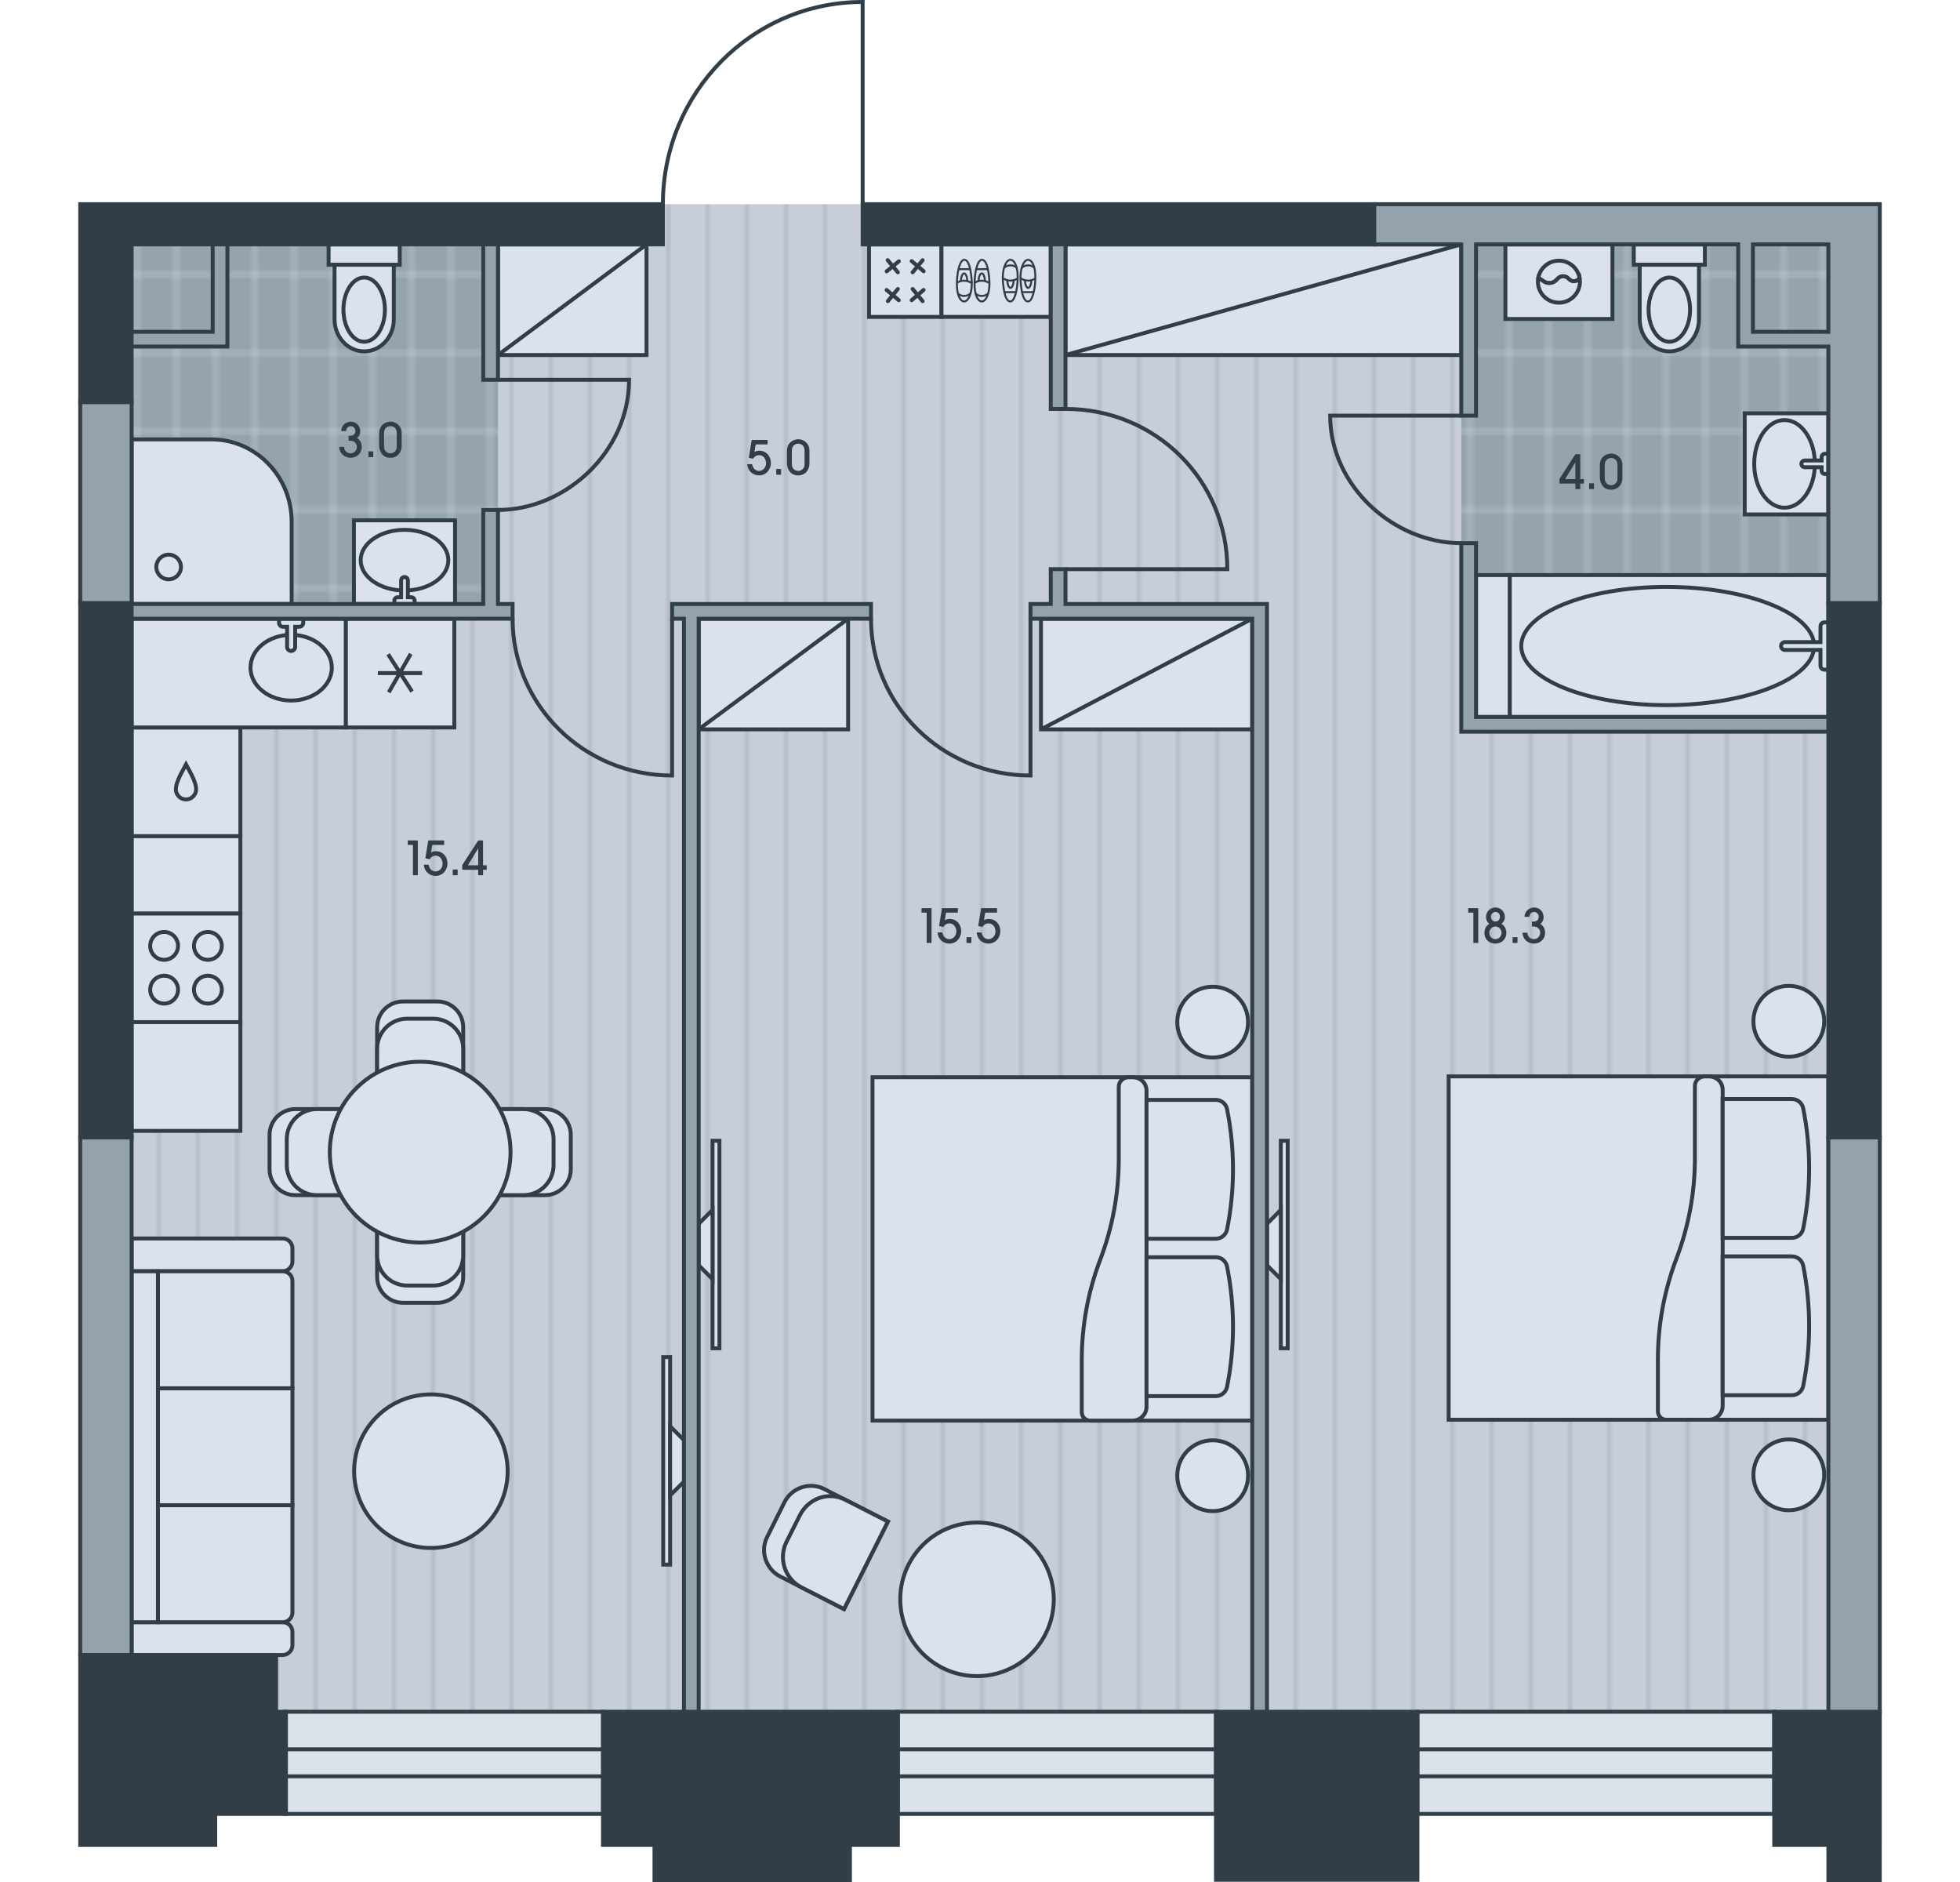 <?xml version="1.0" encoding="utf-8"?>
<!-- Generator: Adobe Illustrator 26.0.2, SVG Export Plug-In . SVG Version: 6.00 Build 0)  -->
<svg version="1.1" id="Flat_10" xmlns="http://www.w3.org/2000/svg" xmlns:xlink="http://www.w3.org/1999/xlink" x="0px"
	 y="0px" viewBox="0 0 500 480" style="enable-background:new 0 0 500 480;" xml:space="preserve">
<style type="text/css">
	.st0{fill:none;}
	.st1{fill:#C8CED7;}
	.st2{opacity:0.5;fill:none;stroke:#95A3AE;stroke-width:0.75;enable-background:new    ;}
	.st3{fill:#95A3AE;}
	.st4{opacity:0.5;fill:none;stroke:#DCE2EB;stroke-width:0.75;enable-background:new    ;}
	.st5{fill-rule:evenodd;clip-rule:evenodd;fill:url(#floor);}
	.st6{fill-rule:evenodd;clip-rule:evenodd;fill:url(#wet_floor);}
	.st7{fill-rule:evenodd;clip-rule:evenodd;fill:#DCE2EB;stroke:#313E48;stroke-miterlimit:22.926;}
	
		.st8{fill-rule:evenodd;clip-rule:evenodd;fill:none;stroke:#313E48;stroke-linecap:round;stroke-linejoin:round;stroke-miterlimit:22.926;}
	.st9{fill-rule:evenodd;clip-rule:evenodd;fill:none;stroke:#313E48;stroke-width:0.5;stroke-miterlimit:22.926;}
	.st10{fill-rule:evenodd;clip-rule:evenodd;fill:#DCE2EA;stroke:#303E48;stroke-miterlimit:22.926;}
	.st11{fill-rule:evenodd;clip-rule:evenodd;fill:#313E48;stroke:#313E48;stroke-miterlimit:22.926;}
	.st12{fill-rule:evenodd;clip-rule:evenodd;fill:#94A2AD;stroke:#313E48;stroke-miterlimit:22.926;}
	.st13{fill-rule:evenodd;clip-rule:evenodd;fill:none;stroke:#313E48;stroke-miterlimit:22.926;}
	.st14{fill:#313E48;}
</style>
<pattern  width="30" height="50" patternUnits="userSpaceOnUse" id="floor" viewBox="0 -50 30 50" style="overflow:visible;">
	<g>
		<rect y="-50" class="st0" width="30" height="50"/>
		<rect x="0" y="-50" class="st1" width="30" height="50"/>
		<line class="st2" x1="0.375" y1="0" x2="0.375" y2="-50"/>
		<line class="st2" x1="10.375" y1="0" x2="10.375" y2="-50"/>
		<line class="st2" x1="20.375" y1="0" x2="20.375" y2="-50"/>
	</g>
</pattern>
<pattern  width="30" height="60" patternUnits="userSpaceOnUse" id="wet_floor" viewBox="0 -60 30 60" style="overflow:visible;">
	<g>
		<rect y="-60" class="st0" width="30" height="60"/>
		<rect y="-60" class="st3" width="30" height="60"/>
		<line class="st4" x1="5" y1="0" x2="5" y2="-60"/>
		<line class="st4" x1="15" y1="0" x2="15" y2="-60"/>
		<line class="st4" x1="25" y1="0" x2="25" y2="-60"/>
		<line class="st4" x1="30" y1="-50" x2="0" y2="-50"/>
		<line class="st4" x1="30" y1="-10" x2="0" y2="-10"/>
		<line class="st4" x1="30" y1="-30" x2="0" y2="-30"/>
	</g>
</pattern>
<rect id="Floor_00000083791623822453208250000003903074096713580467_" x="20.462" y="52.073" class="st5" width="458.359" height="410.562"/>
<g id="Wet_Floor_00000148631196622658837470000008927254250920281484_">
	<rect x="372.775" y="59.336" class="st6" width="96.473" height="125.407"/>
	
		<rect id="Wet_Floor_00000145737215088202779480000002527733230350328722_" x="30.891" y="59.617" class="st6" width="96.148" height="96.309"/>
</g>
<g id="Furniture_00000070087992721397471060000005823554800550163591_">
	<g id="Room_00000072271794479507496060000001476789239182334655_">
		<g>
			<rect x="271.806" y="62.334" class="st7" width="100.969" height="28.217"/>
			<line class="st7" x1="271.806" y1="90.551" x2="372.775" y2="62.334"/>
		</g>
		<g>
			<rect x="169.185" y="346.129" class="st7" width="1.764" height="52.923"/>
			<polygon class="st7" points="174.478,367.298 170.95,363.77 170.95,381.411 174.478,377.883 			"/>
		</g>
		<g>
			<rect x="369.552" y="274.532" class="st7" width="96.873" height="87.57"/>
			<path class="st7" d="M432.376,276.984c0-1.425,1.155-2.451,2.58-2.451h0.96c1.956,0,3.541,1.456,3.541,3.412l0,80.616
				c0,1.956-1.585,3.542-3.541,3.542h-10.848c-1.18,0-2.136-0.956-2.136-2.135l0-13.28c0-8.768,1.601-17.463,4.722-25.657
				c3.121-8.195,4.722-16.89,4.722-25.658V276.984z"/>
			<path class="st7" d="M439.458,280.305l0,35.412h17.661c1.399,0,2.603-0.987,2.878-2.359c2.025-10.13,2.025-20.563,0-30.693
				c-0.275-1.372-1.479-2.359-2.878-2.359L439.458,280.305z"/>
			<path class="st7" d="M439.458,320.439v35.413h17.661c1.399,0,2.603-0.987,2.878-2.36c2.025-10.13,2.025-20.563,0-30.693
				c-0.275-1.373-1.479-2.36-2.878-2.36H439.458z"/>
			<path class="st7" d="M456.33,367.124c4.988,0,9.032,4.044,9.032,9.032c0,4.989-4.043,9.032-9.032,9.032
				c-4.989,0-9.032-4.043-9.032-9.032C447.298,371.169,451.341,367.124,456.33,367.124z"/>
			<path class="st7" d="M456.33,251.444c4.988,0,9.032,4.044,9.032,9.033c0,4.988-4.043,9.032-9.032,9.032
				c-4.989,0-9.032-4.044-9.032-9.032C447.298,255.488,451.341,251.444,456.33,251.444z"/>
		</g>
		<g>
			<rect x="222.577" y="274.75" class="st7" width="96.873" height="87.57"/>
			<path class="st7" d="M285.401,277.202c0-1.425,1.155-2.451,2.58-2.451h0.96c1.956,0,3.541,1.456,3.541,3.412l0,80.616
				c0,1.956-1.585,3.542-3.541,3.542h-10.848c-1.18,0-2.136-0.956-2.136-2.135v-13.28c0-8.768,1.601-17.463,4.722-25.657
				c3.121-8.195,4.722-16.89,4.722-25.658V277.202z"/>
			<path class="st7" d="M292.483,280.523v35.412h17.661c1.399,0,2.603-0.987,2.878-2.359c2.025-10.13,2.025-20.563,0-30.693
				c-0.275-1.372-1.479-2.359-2.878-2.359H292.483z"/>
			<path class="st7" d="M292.483,320.657l0,35.413h17.661c1.399,0,2.603-0.987,2.878-2.36c2.025-10.13,2.025-20.563,0-30.693
				c-0.275-1.373-1.479-2.36-2.878-2.36H292.483z"/>
			<path class="st7" d="M309.355,367.342c4.988,0,9.032,4.044,9.032,9.032c0,4.989-4.043,9.032-9.032,9.032
				c-4.989,0-9.032-4.043-9.032-9.032C300.323,371.386,304.366,367.342,309.355,367.342z"/>
			<path class="st7" d="M309.355,251.662c4.988,0,9.032,4.044,9.032,9.033c0,4.988-4.043,9.032-9.032,9.032
				c-4.989,0-9.032-4.044-9.032-9.032C300.323,255.706,304.366,251.662,309.355,251.662z"/>
		</g>
		<g>
			<rect x="178.235" y="157.805" class="st7" width="38.12" height="28.217"/>
			<line class="st7" x1="178.235" y1="186.022" x2="216.355" y2="157.805"/>
		</g>
		<g>
			<rect x="127.038" y="62.334" class="st7" width="37.892" height="28.217"/>
			<line class="st7" x1="127.038" y1="90.551" x2="164.931" y2="62.334"/>
		</g>
		<g>
			<rect x="265.555" y="157.805" class="st7" width="53.895" height="28.217"/>
			<line class="st7" x1="265.555" y1="186.022" x2="319.45" y2="157.805"/>
		</g>
		<g>
			<rect x="326.735" y="290.953" class="st7" width="1.764" height="52.923"/>
			<polygon class="st7" points="323.207,322.708 326.735,326.236 326.735,308.595 323.207,312.122 			"/>
		</g>
		<g>
			<rect x="181.764" y="290.953" class="st7" width="1.764" height="52.923"/>
			<polygon class="st7" points="178.235,322.708 181.764,326.236 181.764,308.595 178.235,312.122 			"/>
		</g>
		<g>
			<path class="st7" d="M72.101,315.868H33.581v8.363h38.519c1.363,0,2.499-1.129,2.499-2.486v-3.391
				C74.6,316.998,73.464,315.868,72.101,315.868z"/>
			<path class="st7" d="M72.101,413.744H33.581v8.363h38.519c1.363,0,2.499-1.13,2.499-2.486v-3.391
				C74.6,414.761,73.464,413.744,72.101,413.744z"/>
			<path class="st7" d="M74.6,383.906H40.285v29.838h31.846c1.358,0,2.469-1.111,2.469-2.469V383.906z"/>
			<rect x="40.286" y="354.066" class="st7" width="34.315" height="29.839"/>
			<path class="st7" d="M74.6,354.069H40.285V324.23h31.846c1.358,0,2.469,1.111,2.469,2.469V354.069z"/>
			<rect x="33.582" y="324.232" class="st7" width="6.704" height="89.512"/>
		</g>
		<g>
			<rect x="221.683" y="62.334" class="st7" width="18.493" height="18.493"/>
			<g>
				<g>
					<line class="st8" x1="235.366" y1="76.807" x2="232.813" y2="73.706"/>
					<line class="st8" x1="232.57" y1="76.564" x2="235.61" y2="73.951"/>
				</g>
				<g>
					<line class="st8" x1="229.288" y1="76.564" x2="226.179" y2="73.959"/>
					<line class="st8" x1="226.49" y1="76.807" x2="229.044" y2="73.706"/>
				</g>
				<g>
					<line class="st8" x1="226.187" y1="69.209" x2="229.305" y2="66.641"/>
					<line class="st8" x1="229.044" y1="69.452" x2="226.439" y2="66.343"/>
				</g>
				<g>
					<line class="st8" x1="232.813" y1="69.452" x2="235.366" y2="66.352"/>
					<line class="st8" x1="235.631" y1="69.187" x2="232.57" y2="66.595"/>
				</g>
			</g>
		</g>
		<path class="st7" d="M94.662,362.957c6.774-8.43,19.099-9.773,27.529-2.999c8.43,6.774,9.772,19.1,2.998,27.529
			c-6.774,8.43-19.099,9.772-27.529,2.998C89.231,383.712,87.888,371.387,94.662,362.957z"/>
		<path class="st7" d="M233.976,395.644c6.774-8.43,19.099-9.773,27.529-2.999c8.43,6.774,9.772,19.1,2.998,27.529
			c-6.774,8.43-19.099,9.772-27.529,2.998C228.544,416.399,227.202,404.073,233.976,395.644z"/>
		<g>
			<rect x="240.176" y="62.334" class="st7" width="27.873" height="18.487"/>
			<g>
				<g>
					<g>
						<path class="st9" d="M260.357,71.777c0.265,3.368,0.875,5.104,1.883,5.114c1.008,0.011,1.784-2.55,1.876-5.774
							c0.092-3.223-0.856-4.846-1.864-4.857C261.244,66.251,260.092,68.409,260.357,71.777z"/>
						<line class="st9" x1="263.718" y1="74.502" x2="260.721" y2="74.514"/>
						<path class="st9" d="M264.119,71.027c-1.188,0.712-2.446,0.739-3.798-0.052"/>
						<path class="st9" d="M263.875,68.328c-0.702-0.863-2.42-0.879-3.245,0.014"/>
						<path class="st9" d="M261.448,71.454c0.06,1.132,0.416,1.973,0.836,1.973c0.419,0,0.775-0.839,0.836-1.969"/>
					</g>
					<g>
						<path class="st9" d="M255.851,71.777c0.265,3.368,0.875,5.104,1.883,5.114c1.008,0.011,1.784-2.55,1.876-5.774
							c0.092-3.223-0.856-4.846-1.864-4.857C256.738,66.251,255.586,68.409,255.851,71.777z"/>
						<line class="st9" x1="259.211" y1="74.502" x2="256.215" y2="74.514"/>
						<path class="st9" d="M259.612,71.027c-1.188,0.712-2.446,0.739-3.798-0.052"/>
						<path class="st9" d="M259.368,68.328c-0.702-0.863-2.42-0.879-3.245,0.014"/>
						<path class="st9" d="M256.942,71.454c0.06,1.132,0.416,1.973,0.836,1.973c0.419,0,0.775-0.839,0.836-1.969"/>
					</g>
				</g>
				<g>
					<g>
						<path class="st9" d="M247.869,71.376c-0.265-3.368-0.875-5.104-1.883-5.114c-1.008-0.011-1.784,2.55-1.876,5.774
							s0.856,4.846,1.864,4.857C246.982,76.903,248.134,74.744,247.869,71.376z"/>
						<line class="st9" x1="244.508" y1="68.652" x2="247.505" y2="68.64"/>
						<path class="st9" d="M244.107,72.126c1.188-0.712,2.446-0.739,3.798,0.052"/>
						<path class="st9" d="M244.351,74.826c0.702,0.863,2.42,0.879,3.245-0.014"/>
						<path class="st9" d="M246.778,71.699c-0.06-1.132-0.416-1.973-0.836-1.973c-0.419,0-0.775,0.839-0.836,1.969"/>
					</g>
					<g>
						<path class="st9" d="M252.375,71.376c-0.265-3.368-0.875-5.104-1.883-5.114c-1.008-0.011-1.784,2.55-1.876,5.774
							c-0.092,3.223,0.856,4.846,1.864,4.857C251.488,76.903,252.64,74.744,252.375,71.376z"/>
						<line class="st9" x1="249.015" y1="68.652" x2="252.011" y2="68.64"/>
						<path class="st9" d="M248.614,72.126c1.188-0.712,2.446-0.739,3.798,0.052"/>
						<path class="st9" d="M248.858,74.826c0.702,0.863,2.42,0.879,3.245-0.014"/>
						<path class="st9" d="M251.284,71.699c-0.06-1.132-0.416-1.973-0.836-1.973c-0.419,0-0.775,0.839-0.836,1.969"/>
					</g>
				</g>
			</g>
		</g>
		<g>
			<path class="st7" d="M226.509,388.07l-16.285-8.315c-3.659-1.856-8.22-0.332-10.075,3.326l-4.447,8.92
				c-1.855,3.659-0.332,8.22,3.327,10.075l16.285,8.315L226.509,388.07z"/>
			<path class="st7" d="M226.509,388.07l-10.884-5.556c-4.278-2.19-9.362-0.378-11.553,3.9l-3.375,6.7
				c-2.19,4.278-0.535,9.543,3.742,11.734l10.874,5.542L226.509,388.07z"/>
		</g>
	</g>
	<g id="Kitchen_00000169546127110896649570000008133664581793847988_">
		<g>
			<g>
				<path class="st7" d="M102.793,255.425h8.783c3.638,0,6.587,2.95,6.587,6.587v63.67c0,3.638-2.949,6.586-6.587,6.586h-8.783
					c-3.638,0-6.586-2.948-6.586-6.586v-63.67C96.207,258.375,99.156,255.425,102.793,255.425z"/>
				<path class="st7" d="M103.892,259.816h6.587c4.244,0,7.684,3.44,7.684,7.685v52.692c0,4.245-3.441,7.684-7.684,7.684h-6.587
					c-4.243,0-7.684-3.439-7.684-7.684v-52.692C96.207,263.257,99.648,259.816,103.892,259.816z"/>
			</g>
			<g>
				<path class="st7" d="M145.607,289.456v8.782c0,3.638-2.948,6.586-6.586,6.586H75.35c-3.638,0-6.587-2.948-6.587-6.586v-8.782
					c0-3.637,2.949-6.586,6.587-6.586h63.671C142.658,282.87,145.607,285.819,145.607,289.456z"/>
				<path class="st7" d="M141.216,290.554v6.586c0,4.244-3.441,7.684-7.684,7.684H80.839c-4.244,0-7.684-3.44-7.684-7.684v-6.586
					c0-4.245,3.441-7.684,7.684-7.684h52.693C137.775,282.87,141.216,286.31,141.216,290.554z"/>
			</g>
			<path class="st7" d="M107.185,270.795c12.733,0,23.054,10.321,23.054,23.053c0,12.732-10.321,23.053-23.054,23.053
				c-12.732,0-23.053-10.321-23.053-23.053C84.132,281.116,94.453,270.795,107.185,270.795z"/>
		</g>
		<g>
			<g>
				<rect x="33.582" y="232.959" class="st7" width="27.735" height="27.735"/>
				<g>
					<path class="st7" d="M56.582,252.408c0-1.961-1.589-3.552-3.552-3.552c-1.962,0-3.552,1.59-3.552,3.552
						c0,1.962,1.59,3.552,3.552,3.552C54.993,255.959,56.582,254.369,56.582,252.408z"/>
					<path class="st7" d="M45.421,252.408c0-1.961-1.59-3.552-3.553-3.552c-1.961,0-3.552,1.59-3.552,3.552
						c0,1.962,1.59,3.552,3.552,3.552C43.831,255.959,45.421,254.369,45.421,252.408z"/>
					<path class="st7" d="M56.582,241.245c0-1.961-1.589-3.551-3.552-3.551c-1.962,0-3.552,1.59-3.552,3.551
						c0,1.962,1.59,3.552,3.552,3.552C54.993,244.797,56.582,243.207,56.582,241.245z"/>
					<path class="st7" d="M45.421,241.245c0-1.961-1.59-3.551-3.553-3.551c-1.961,0-3.552,1.59-3.552,3.551
						c0,1.962,1.59,3.552,3.552,3.552C43.831,244.797,45.421,243.207,45.421,241.245z"/>
				</g>
			</g>
			<g>
				<rect x="88.168" y="157.805" class="st7" width="27.735" height="27.735"/>
				<g>
					
						<rect x="102.033" y="166.522" transform="matrix(0.841 -0.541 0.541 0.841 -76.628 82.442)" class="st7" width="0.006" height="10.3"/>
					<rect x="96.886" y="171.669" class="st7" width="10.299" height="0.006"/>
					
						<rect x="96.886" y="171.669" transform="matrix(0.496 -0.868 0.868 0.496 -97.641 175.091)" class="st7" width="10.3" height="0.006"/>
				</g>
			</g>
			<g>
				<rect x="33.582" y="185.54" class="st7" width="27.735" height="27.735"/>
				<path class="st7" d="M47.449,203.896c1.291,0,2.009-0.861,2.317-1.436c1.067-1.99-1.397-5.682-2.317-7.471
					c-0.92,1.789-3.384,5.481-2.317,7.471C45.441,203.035,46.158,203.896,47.449,203.896z"/>
			</g>
			<rect x="33.582" y="213.275" class="st7" width="27.735" height="19.684"/>
			<rect x="33.582" y="260.694" class="st7" width="27.735" height="27.735"/>
			<g>
				<rect x="33.582" y="157.805" class="st7" width="54.62" height="27.735"/>
				<path class="st7" d="M74.271,178.673c-5.729,0-10.373-3.752-10.373-8.379c0-4.627,4.645-8.379,10.373-8.379
					c5.73,0,10.375,3.751,10.375,8.379C84.646,174.922,80.001,178.673,74.271,178.673z"/>
				<path class="st7" d="M74.271,157.805h3.081v1.028c0,0.567-0.459,1.028-1.027,1.028h-1.027v5.136c0,0.567-0.46,1.027-1.028,1.027
					c-0.566,0-1.027-0.46-1.027-1.027l0-5.136h-1.028c-0.566,0-1.027-0.46-1.027-1.028v-1.028L74.271,157.805z"/>
			</g>
		</g>
	</g>
	<g id="Bathroom_00000054951881212785467320000001601457440581081504_">
		<g>
			<path class="st7" d="M33.582,154.048v-41.98h20.363c11.281,0,20.46,9.438,20.46,21.039v20.941L33.582,154.048z"/>
			<circle class="st7" cx="43.02" cy="144.609" r="3.146"/>
		</g>
		<g>
			<path class="st7" d="M418.291,81.43c0,4.522,3.384,8.188,7.559,8.188c4.174,0,7.559-3.665,7.559-8.188V67.511h-15.118V81.43z"/>
			<path class="st7" d="M425.851,87.161c2.922,0,5.292-3.666,5.292-8.188s-2.37-8.188-5.292-8.188c-2.922,0-5.292,3.666-5.292,8.188
				S422.928,87.161,425.851,87.161z"/>
			<rect x="416.779" y="62.334" class="st7" width="18.143" height="5.177"/>
		</g>
		<g>
			<path class="st7" d="M85.342,81.43c0,4.522,3.384,8.188,7.559,8.188c4.174,0,7.559-3.665,7.559-8.188V67.511H85.342V81.43z"/>
			<path class="st7" d="M92.901,87.161c2.922,0,5.292-3.666,5.292-8.188s-2.37-8.188-5.292-8.188c-2.922,0-5.292,3.666-5.292,8.188
				S89.979,87.161,92.901,87.161z"/>
			<rect x="83.829" y="62.334" class="st7" width="18.143" height="5.177"/>
		</g>
		<g>
			<rect x="445.077" y="105.415" class="st7" width="21.341" height="25.793"/>
			<path class="st7" d="M455.241,107.134c-4.273,0-7.738,5.005-7.738,11.177c0,6.173,3.465,11.177,7.738,11.177
				c4.274,0,7.738-5.005,7.738-11.177C462.979,112.139,459.515,107.134,455.241,107.134z"/>
			<path class="st7" d="M466.418,120.891h-0.86c-0.474,0-0.859-0.385-0.859-0.86v-0.861H460.4c-0.475,0-0.86-0.385-0.86-0.86
				s0.385-0.86,0.86-0.86h4.299v-0.86c0-0.474,0.385-0.86,0.859-0.86h0.86V120.891z"/>
		</g>
		<g>
			<rect x="90.29" y="132.707" class="st7" width="25.793" height="21.341"/>
			<path class="st7" d="M114.364,142.871c0-4.273-5.005-7.738-11.177-7.738c-6.173,0-11.177,3.465-11.177,7.738
				c0,4.274,5.005,7.738,11.177,7.738C109.359,150.608,114.364,147.145,114.364,142.871z"/>
			<path class="st7" d="M100.607,154.048v-0.86c0-0.474,0.385-0.86,0.86-0.86h0.861v-4.299c0-0.475,0.385-0.86,0.86-0.86
				c0.474,0,0.86,0.385,0.86,0.86v4.299h0.86c0.474,0,0.86,0.385,0.86,0.86v0.86H100.607z"/>
		</g>
		<g>
			<rect x="384.03" y="62.334" class="st7" width="27.309" height="19.017"/>
			<path class="st7" d="M397.683,66.483c-2.614,0-4.792,1.873-5.263,4.351l1.429,0.953c0.982,0.656,2.292,0.526,3.128-0.31
				l0.472-0.472c0.723-0.721,1.893-0.72,2.614,0.002l0.213,0.214c0.793,0.792,2.102,0.626,2.688-0.3
				C402.526,68.399,400.329,66.483,397.683,66.483z"/>
			<path class="st7" d="M396.977,71.476c-0.836,0.836-2.147,0.965-3.128,0.31l-1.429-0.953c-0.063,0.327-0.095,0.665-0.095,1.009
				c0,2.959,2.399,5.358,5.358,5.358c2.961,0,5.36-2.399,5.36-5.358c0-0.314-0.028-0.623-0.08-0.923
				c-0.586,0.926-1.895,1.092-2.688,0.3l-0.213-0.214c-0.721-0.722-1.891-0.723-2.614-0.002L396.977,71.476z"/>
		</g>
		<g>
			<g>
				<rect x="385.131" y="146.67" class="st7" width="81.286" height="36.194"/>
				<path class="st7" d="M425.107,179.848c-20.451,0-37.032-6.752-37.032-15.081c0-8.329,16.581-15.081,37.032-15.081
					c20.452,0,37.686,6.752,37.686,15.081C462.793,173.096,445.56,179.848,425.107,179.848z"/>
				<path class="st7" d="M466.418,164.767v-6.033h-1.005c-0.555,0-1.006,0.451-1.006,1.005v4.022h-9.048
					c-0.555,0-1.006,0.451-1.006,1.005c0,0.555,0.451,1.006,1.006,1.006h9.048v4.021c0,0.555,0.451,1.006,1.006,1.006h1.005V164.767
					z"/>
			</g>
			<rect x="376.532" y="146.671" class="st7" width="8.599" height="36.194"/>
		</g>
	</g>
</g>
<g id="Windows_00000079448860485465702400000003002774222658980747_">
	<g>
		<rect x="361.587" y="436.575" class="st10" width="91.027" height="26.061"/>
		<rect x="361.587" y="446.165" class="st10" width="91.027" height="6.88"/>
	</g>
	<g>
		<rect x="72.707" y="436.575" class="st10" width="81.148" height="26.061"/>
		<rect x="72.707" y="446.165" class="st10" width="81.148" height="6.88"/>
	</g>
	<g>
		<rect x="229.05" y="436.575" class="st10" width="81.148" height="26.061"/>
		<rect x="229.05" y="446.165" class="st10" width="81.148" height="6.88"/>
	</g>
</g>
<g id="Walls_00000135683633869489395680000001791555969442552720_">
	<g>
		<polygon class="st11" points="310.198,436.575 310.198,448.854 310.198,462.636 310.198,479.44 361.589,479.44 361.589,462.636 
			361.589,448.854 361.589,436.575 		"/>
		<polygon class="st11" points="72.945,436.575 70.433,436.575 70.433,422.107 20.463,422.107 20.463,436.575 20.463,441.643 
			20.463,451.697 20.463,462.636 20.463,470.512 54.909,470.512 54.909,462.636 72.945,462.636 		"/>
		<rect x="20.462" y="153.81" class="st11" width="13.12" height="136.303"/>
		<polygon class="st11" points="20.463,52.077 20.463,54.832 20.463,62.334 20.463,102.58 33.582,102.58 33.582,62.334 
			35.983,62.334 169.105,62.334 169.105,52.077 		"/>
		<rect x="466.418" y="153.81" class="st11" width="13.12" height="136.303"/>
		<rect x="220.063" y="52.076" class="st11" width="130.527" height="10.258"/>
		<polygon class="st11" points="153.825,436.575 153.825,462.636 153.826,462.636 153.826,470.512 166.96,470.512 166.96,479.5 
			216.818,479.5 216.818,470.512 229.052,470.512 229.052,462.636 229.052,451.697 229.052,436.575 		"/>
		<polygon class="st11" points="452.614,436.575 452.614,462.636 452.615,462.636 452.615,470.512 466.424,470.512 466.424,479.499 
			479.537,479.499 479.537,470.512 479.538,470.512 479.538,462.636 479.538,451.697 479.538,436.575 		"/>
	</g>
	<g>
		<polygon class="st12" points="54.255,62.334 54.255,84.628 33.582,84.628 33.582,88.385 58.013,88.385 58.013,62.334 		"/>
		<rect x="123.281" y="62.334" class="st12" width="3.757" height="34.523"/>
		<polygon class="st12" points="127.038,154.048 127.038,130.066 123.281,130.066 123.281,154.048 33.582,154.048 33.582,157.805 
			130.758,157.805 130.758,154.048 		"/>
		<polygon class="st12" points="376.532,182.864 376.532,138.538 372.775,138.538 372.775,182.864 372.775,182.864 372.775,186.621 
			372.775,186.621 376.532,186.621 466.418,186.621 466.418,182.864 		"/>
		<polygon class="st12" points="319.45,154.048 271.807,154.048 271.807,145.162 268.049,145.162 268.049,154.048 262.882,154.048 
			262.882,157.805 319.45,157.805 319.45,436.575 323.207,436.575 323.207,157.805 323.207,154.048 		"/>
		<polygon class="st12" points="222.192,154.048 171.448,154.048 171.448,157.805 174.478,157.805 174.478,436.575 178.235,436.575 
			178.235,157.805 222.192,157.805 		"/>
		<rect x="20.462" y="290.112" class="st12" width="13.12" height="131.995"/>
		<rect x="20.462" y="102.58" class="st12" width="13.12" height="51.23"/>
		<rect x="466.425" y="290.112" class="st12" width="13.113" height="146.463"/>
		<g>
			<rect x="268.049" y="62.334" class="st12" width="3.757" height="41.961"/>
			<path class="st12" d="M466.418,52.077H350.59v10.257h22.185v43.676h3.758V62.334h66.886v22.294v3.757h3.757h19.243v65.424h13.12
				V62.334V52.077H466.418z M466.418,84.628h-19.243V62.334h19.243V84.628z"/>
		</g>
	</g>
</g>
<g id="Doors_00000168818670524834804830000016343090921279391662_">
	<path class="st13" d="M222.192,157.805c0,22.103,18.216,39.994,40.69,39.994v-39.994"/>
	<path class="st13" d="M130.758,157.805c0,22.103,18.216,39.994,40.69,39.994v-39.994"/>
	<path class="st13" d="M169.105,52.072c0-28.459,22.792-51.572,50.958-51.572v51.572"/>
	<path class="st13" d="M127.038,130.066c17.196,0,33.446-14.847,33.446-33.209h-33.446"/>
	<path class="st13" d="M372.775,138.538c-17.196,0-33.446-14.543-33.446-32.529h33.446"/>
	<path class="st13" d="M271.807,104.295c23.073,0,41.287,18.296,41.287,40.867h-41.287"/>
</g>
<g id="Numbers_00000032635826118357366050000016445798227042095791_">
	<g>
		<path class="st14" d="M403.129,122.198h0.936v1.14h-0.936v1.391h-1.248v-1.391h-4.054v-1.211l4.054-6.272h1.248V122.198z
			 M401.881,122.198v-4.27h-0.023l-2.591,4.27H401.881z"/>
		<path class="st14" d="M405.387,124.729v-1.463h1.248v1.463H405.387z"/>
		<path class="st14" d="M413.867,121.874c0,1.511-0.936,3.022-2.89,3.022c-2.039,0-2.854-1.715-2.854-3.118v-3.095
			c0-2.254,1.774-3.01,2.902-3.01c1.319,0,2.842,0.996,2.842,2.927V121.874z M412.62,118.6c0-1.56-1.14-1.787-1.607-1.787
			c-0.623,0-1.643,0.36-1.643,1.787v3.274c0,1.835,1.427,1.883,1.655,1.883c0.491,0,0.899-0.228,1.199-0.563
			c0.396-0.468,0.396-0.852,0.396-1.319V118.6z"/>
	</g>
	<g>
		<path class="st14" d="M87.787,113.977c0.06,1.571,1.415,1.643,1.655,1.643c1.008,0,1.595-0.875,1.595-1.631
			c0-0.972-0.792-1.595-1.655-1.595h-0.456v-1.247h0.432c1.295,0,1.295-1.188,1.295-1.235c0-0.636-0.468-1.224-1.187-1.224
			c-0.24,0-1.056,0.06-1.188,1.248h-1.248c0.132-2.015,1.835-2.387,2.471-2.387c1.392,0,2.399,1.055,2.399,2.458
			c0,0.959-0.408,1.355-0.815,1.727c1.019,0.636,1.199,1.667,1.199,2.207c0,1.775-1.343,2.818-2.878,2.818
			c-1.487,0-2.867-1.151-2.867-2.783H87.787z"/>
		<path class="st14" d="M93.979,116.592v-1.463h1.247v1.463H93.979z"/>
		<path class="st14" d="M102.46,113.737c0,1.511-0.936,3.022-2.891,3.022c-2.039,0-2.854-1.715-2.854-3.118v-3.095
			c0-2.254,1.775-3.01,2.902-3.01c1.319,0,2.843,0.996,2.843,2.927V113.737z M101.212,110.463c0-1.56-1.139-1.787-1.607-1.787
			c-0.624,0-1.643,0.36-1.643,1.787v3.274c0,1.835,1.427,1.883,1.655,1.883c0.492,0,0.9-0.228,1.2-0.563
			c0.396-0.468,0.396-0.852,0.396-1.319V110.463z"/>
	</g>
	<g>
		<path class="st14" d="M195.813,112.203v1.139h-3.022l-0.335,1.967c0.18-0.108,0.527-0.359,1.235-0.359
			c1.775,0,2.974,1.391,2.974,3.118c0,1.643-1.188,3.178-3.034,3.178c-1.667,0-2.867-1.199-3.022-2.854h1.248
			c0.192,0.996,0.792,1.715,1.787,1.715c0.912,0,1.775-0.827,1.775-1.943c0-1.055-0.648-2.075-1.727-2.075
			c-0.996,0-1.403,0.636-1.595,0.923l-1.08-0.251l0.744-4.558H195.813z"/>
		<path class="st14" d="M198.012,121.078v-1.463h1.247v1.463H198.012z"/>
		<path class="st14" d="M206.493,118.224c0,1.511-0.936,3.022-2.891,3.022c-2.039,0-2.854-1.715-2.854-3.118v-3.095
			c0-2.254,1.775-3.01,2.902-3.01c1.319,0,2.843,0.996,2.843,2.927V118.224z M205.246,114.95c0-1.56-1.139-1.787-1.607-1.787
			c-0.624,0-1.643,0.36-1.643,1.787v3.274c0,1.835,1.427,1.883,1.655,1.883c0.492,0,0.9-0.228,1.2-0.563
			c0.396-0.468,0.396-0.852,0.396-1.319V114.95z"/>
	</g>
	<g>
		<path class="st14" d="M106.583,223.225h-1.247v-7.736h-1.308v-1.139h2.555V223.225z"/>
		<path class="st14" d="M113.303,214.35v1.139h-3.022l-0.335,1.967c0.18-0.108,0.527-0.359,1.235-0.359
			c1.775,0,2.974,1.391,2.974,3.118c0,1.643-1.188,3.178-3.034,3.178c-1.667,0-2.867-1.199-3.022-2.854h1.248
			c0.192,0.996,0.792,1.715,1.787,1.715c0.912,0,1.775-0.827,1.775-1.943c0-1.055-0.648-2.075-1.727-2.075
			c-0.996,0-1.403,0.636-1.595,0.923l-1.08-0.251l0.744-4.558H113.303z"/>
		<path class="st14" d="M115.501,223.225v-1.463h1.247v1.463H115.501z"/>
		<path class="st14" d="M123.227,220.694h0.936v1.14h-0.936v1.391h-1.247v-1.391h-4.054v-1.211l4.054-6.272h1.247V220.694z
			 M121.979,220.694v-4.27h-0.024l-2.591,4.27H121.979z"/>
	</g>
	<g>
		<path class="st14" d="M237.64,240.498h-1.247v-7.736h-1.308v-1.139h2.555V240.498z"/>
		<path class="st14" d="M244.359,231.623v1.139h-3.022l-0.335,1.967c0.18-0.108,0.527-0.359,1.235-0.359
			c1.775,0,2.974,1.391,2.974,3.118c0,1.643-1.188,3.178-3.034,3.178c-1.667,0-2.867-1.199-3.022-2.854h1.248
			c0.192,0.996,0.792,1.715,1.787,1.715c0.912,0,1.775-0.827,1.775-1.943c0-1.055-0.648-2.075-1.727-2.075
			c-0.996,0-1.403,0.636-1.595,0.923l-1.08-0.251l0.744-4.558H244.359z"/>
		<path class="st14" d="M246.558,240.498v-1.463h1.247v1.463H246.558z"/>
		<path class="st14" d="M254.344,231.623v1.139h-3.022l-0.336,1.967c0.18-0.108,0.527-0.359,1.235-0.359
			c1.774,0,2.975,1.391,2.975,3.118c0,1.643-1.188,3.178-3.035,3.178c-1.667,0-2.866-1.199-3.022-2.854h1.248
			c0.192,0.996,0.791,1.715,1.787,1.715c0.911,0,1.774-0.827,1.774-1.943c0-1.055-0.647-2.075-1.727-2.075
			c-0.996,0-1.403,0.636-1.595,0.923l-1.08-0.251l0.744-4.558H254.344z"/>
	</g>
	<g>
		<path class="st14" d="M377.105,240.498h-1.248v-7.735h-1.307v-1.14h2.555V240.498z"/>
		<path class="st14" d="M384.292,237.884c0,1.631-1.235,2.782-2.807,2.782c-1.463,0-2.807-0.972-2.807-2.746
			c0-1.38,0.876-2.087,1.247-2.315c-0.323-0.275-0.839-0.768-0.839-1.739c0-1.438,1.139-2.41,2.422-2.41
			c1.332,0,2.387,1.067,2.387,2.398c0,1.044-0.563,1.512-0.875,1.751C384.1,236.252,384.292,237.403,384.292,237.884z
			 M381.485,236.301c-0.924,0-1.56,0.815-1.56,1.643c0,0.863,0.72,1.583,1.548,1.583c0.947,0,1.57-0.827,1.57-1.571
			C383.044,236.912,382.217,236.301,381.485,236.301z M381.497,232.595c-0.684,0-1.163,0.587-1.163,1.223
			c0,0.54,0.42,1.212,1.151,1.212c0.779,0,1.163-0.624,1.163-1.26C382.648,233.254,382.265,232.595,381.497,232.595z"/>
		<path class="st14" d="M385.866,240.498v-1.463h1.248v1.463H385.866z"/>
		<path class="st14" d="M389.658,237.884c0.061,1.571,1.416,1.643,1.655,1.643c1.008,0,1.596-0.875,1.596-1.631
			c0-0.972-0.792-1.595-1.655-1.595h-0.456v-1.248h0.432c1.296,0,1.296-1.188,1.296-1.235c0-0.636-0.468-1.223-1.188-1.223
			c-0.24,0-1.056,0.06-1.188,1.247h-1.247c0.132-2.015,1.835-2.387,2.471-2.387c1.391,0,2.398,1.056,2.398,2.459
			c0,0.959-0.408,1.354-0.815,1.727c1.02,0.636,1.199,1.667,1.199,2.207c0,1.774-1.344,2.818-2.879,2.818
			c-1.486,0-2.866-1.151-2.866-2.782H389.658z"/>
	</g>
</g>
</svg>
